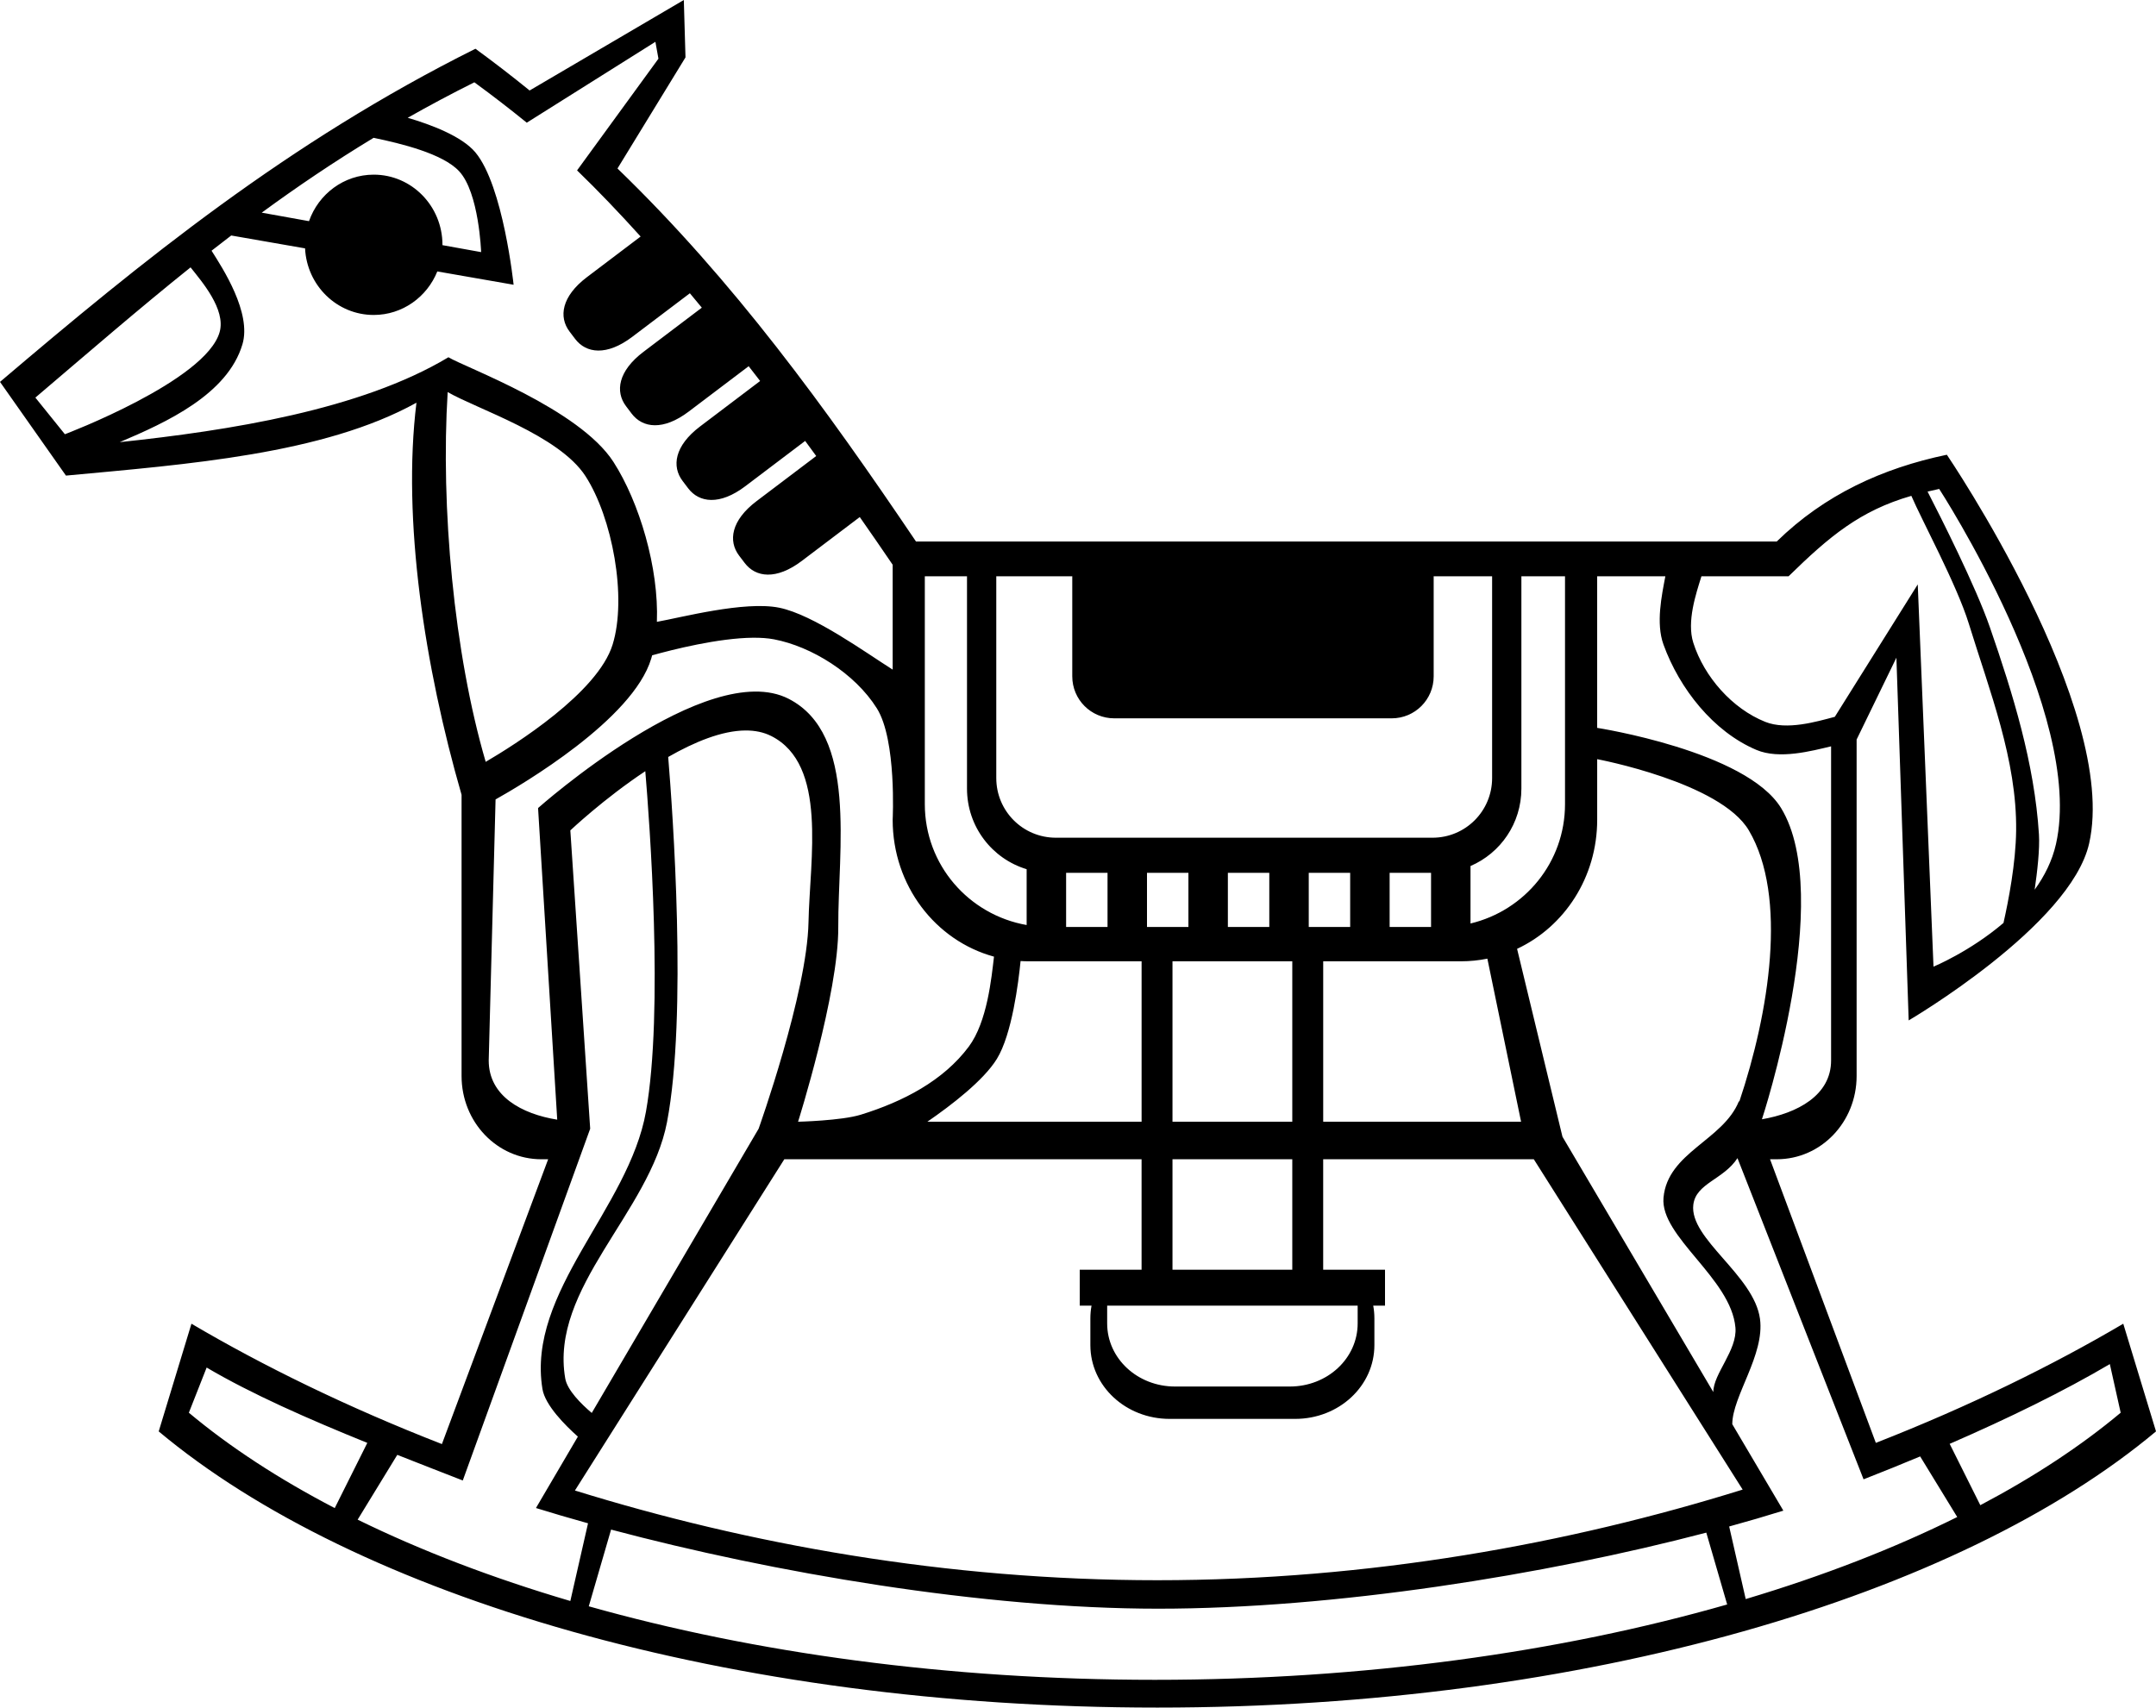 <?xml version="1.0" encoding="UTF-8"?><svg xmlns="http://www.w3.org/2000/svg" xmlns:xlink="http://www.w3.org/1999/xlink" height="610.0" preserveAspectRatio="xMidYMid meet" version="1.0" viewBox="50.0 50.0 770.0 610.0" width="770.0" zoomAndPan="magnify"><g id="change1_1"><path d="m294.22 392.36-55.073 32.326c-6.247-5.08-12.688-10.051-19.345-14.912-67.009 33.423-119.03 75.841-169.8 119.01l23.551 33.476c43.272-4.039 91.922-7.617 125.18-26.04-5.15 41.81 2.924 94.358 16.112 140.07v100.44c0 16.483 12.716 29.755 28.508 29.755h2.413l-37.943 101.74c-33.889-13.202-64.04-28.014-89.45-42.993l-11.693 38.468c70.354 58.903 203.72 98.658 356.66 98.658s286.31-39.754 356.66-98.658l-11.693-38.468c-25.139 14.82-54.917 29.471-88.365 42.567l-37.788-101.32h2.413c15.792 0 28.508-13.272 28.508-29.755v-120.18l14.208-29.231 4.386 129.57s57.822-33.867 64.45-63.227c10.853-48.076-50.819-138.85-50.819-138.85-23.015 4.8-43.683 14.298-60.753 30.992h-307.41c-32.293-47.854-65.132-93.146-106.61-133.25l24.287-39.69-0.596-20.51zm-10.147 14.936 1.085 6.03-29.061 39.903c7.464 7.217 15.065 15.169 22.698 23.624l-19.146 14.49c-9.122 6.904-10.168 14.262-6.246 19.447l1.992 2.629c3.922 5.185 11.279 6.181 20.401-0.723l20.585-15.576c1.427 1.706 2.847 3.419 4.269 5.147l-20.818 15.761c-9.122 6.904-10.168 14.253-6.246 19.438l1.992 2.639c3.922 5.185 11.279 6.176 20.401-0.728l21.399-16.197c1.369 1.758 2.737 3.518 4.095 5.283l-21.458 16.246c-9.122 6.904-10.168 14.258-6.246 19.442l1.992 2.634c3.922 5.185 11.284 6.176 20.406-0.728l21.385-16.187c1.325 1.802 2.643 3.599 3.949 5.394l-21.307 16.119c-9.122 6.904-10.164 14.263-6.242 19.447l1.996 2.629c3.922 5.185 11.279 6.181 20.401-0.723l20.706-15.673c4.068 5.814 7.998 11.518 11.751 17.041v37.463c-9.728-6.147-28.263-19.614-40.492-22.11-12.382-2.528-35.253 3.55-43.715 5.04 0.748-19.234-6.287-42.78-15.497-57.1-12.236-19.023-52.961-33.771-58.95-37.415-31.39 18.837-78.381 26.19-117.39 30.323 16.603-7.026 38.481-17.02 43.816-34.931 3.352-11.252-7.058-27.206-11.024-33.452 2.327-1.823 4.669-3.636 7.026-5.438l26.366 4.599c0.648 13.249 11.376 23.789 24.515 23.789 10.258 0 19.048-6.425 22.717-15.547l27.248 4.754s-3.679-35.315-13.631-47.267c-4.863-5.84-16.077-9.997-24.186-12.375 7.617-4.323 15.53-8.549 23.803-12.675 6.438 4.701 12.672 9.513 18.715 14.427l45.939-28.892zm-100.64 34.296c9.965 2.07 24.675 5.664 30.515 11.904 7.165 7.657 7.884 28.926 7.884 28.926l-13.811-2.484v-0.126c0-13.839-10.993-25.06-24.549-25.06-10.653 0-19.719 6.931-23.115 16.614l-16.883-3.037c12.599-9.23 25.778-18.153 39.959-26.738zm-65.376 46.278c3.949 4.991 12.667 14.978 10.385 23.11-4.898 17.455-55.267 36.503-55.267 36.503l-10.544-13.088c18.862-16.039 36.805-31.603 55.427-46.525zm91.829 44.551c10.389 6.041 39.714 15.365 49.195 29.993 9.595 14.804 14.922 43.356 9.711 60.214-5.33 17.243-35.019 35.856-45.328 41.887-11.375-38.863-16.115-91.214-13.578-132.09zm532.68 34.597s52.211 80.356 41.713 126.86c-1.362 6.032-4.12 11.477-7.618 16.314 0.935-6.382 1.869-14.509 1.531-19.821-1.607-25.305-9.256-50.051-17.547-74.01-5.058-14.616-17.775-39.744-22.228-48.388 1.356-0.341 2.736-0.656 4.148-0.951zm-9.944 2.469c3.632 8.477 16.245 31.792 20.508 45.613 7.458 24.182 17.221 48.749 16.917 74.01-0.135 11.587-2.71 24.934-4.516 32.947-11.98 10.245-24.995 15.62-24.995 15.62l-5.626-136.55-29.618 47.301c-6.519 1.733-17.134 4.882-24.845 1.8-11.809-4.719-21.824-16.101-25.688-28.227-2.423-7.603 0.97-17.558 2.893-23.765h31.115c14.602-14.282 25.542-23.459 43.855-28.746zm-352.33 28.746h15.066v75.824c0 13.621 8.947 25.068 21.302 28.809v19.942c-20.727-3.657-36.368-21.539-36.368-43.183v-81.393zm25.523 0h27.147c-0.01 0.173-0.01 0.344-0.01 0.519v35.203c0 8.318 6.689 15.014 14.998 15.014h99.079c8.309 0 14.998-6.696 14.998-15.014v-35.203c0-0.175 0-0.346-0.01-0.519h20.881v72.06c0 11.814-9.5 21.324-21.303 21.324h-134.48c-11.802 0-21.303-9.51-21.303-21.324v-72.06zm187.54 0h15.579v81.393c0 20.722-14.34 37.991-33.752 42.635v-20.534c10.708-4.599 18.172-15.228 18.172-27.669v-75.824zm27.064 0h24.35c-1.281 6.809-3.436 16.748-0.664 24.395 5.704 15.734 17.805 31.124 33.209 37.633 8.193 3.462 19.745 0.357 26.647-1.29v112.23c0 12.488-12.111 18.835-24.699 21 0 0 26.2-79.509 6.838-111.18-12.467-20.39-65.681-28.644-65.681-28.644v-54.141zm-301.45 21.945c2.719-0.024 5.252 0.145 7.468 0.568 13.427 2.563 28.894 12.162 36.732 24.662 7.114 11.346 5.641 39.787 5.641 39.787 0 23.533 15.31 43.21 36.189 48.907-0.886 7.417-2.361 23.235-9.013 32.157-9.087 12.187-23.45 19.63-38.568 24.308-6.932 2.145-22.393 2.508-22.393 2.508s14.477-45.83 14.358-69.479c-0.14-27.836 7.033-68.922-17.721-81.602-28.967-14.837-89.494 39.025-89.494 39.025l6.842 111.32c-12.583-2.016-24.467-8.365-24.467-21.145l2.447-93.254c9.46-5.303 49.076-28.595 55.587-50.299 0.117-0.39 0.228-0.785 0.334-1.184 7.442-2.074 23.649-6.17 36.058-6.282zm-2.704 33.132c3.323-0.018 6.428 0.587 9.193 1.984 20.17 10.189 13.742 43.919 13.292 66.53-0.503 25.286-17.813 73.748-17.813 73.748l-59.595 101.53c-3.767-3.196-8.743-8.113-9.469-12.302-5.608-32.362 30.177-59.315 36.344-91.575 7.303-38.206 2.03-110.97 0.426-130.45 9.352-5.365 19.196-9.424 27.621-9.469zm304.16 10.25s44.018 8.255 54.162 25.443c13.964 23.658 7.232 65.215-3.412 96.911-0.026 0.076-0.091-0.283-0.121-0.209-5.592 14.01-25.464 18.28-26.943 34.495-1.271 13.937 24.141 28.794 25.688 46.413 0.71 8.088-7.922 16.518-7.899 23.037l-53.877-91.216-16.209-67.117c16.903-7.911 28.61-25.542 28.61-46.122v-21.635zm-339.96 4.293c1.501 17.815 6.599 85.846 0.237 121.61-6.175 34.715-42.667 64.307-36.969 99.104 0.948 5.787 8.142 12.984 12.648 16.998l-14.969 25.506c5.919 1.836 12.137 3.659 18.598 5.457l-6.319 27.757c-27.803-8.188-53.31-17.967-75.959-29.062l14.155-23.144c7.777 3.077 15.62 6.126 23.391 9.154l45.503-125.66-7.09-106.57s11.903-11.274 26.773-21.15zm150.29 36.309h14.794v19.331h-14.794v-19.331zm28.886 0h14.795v19.331h-14.795v-19.331zm28.886 0h14.794v19.331h-14.794v-19.331zm28.886 0h14.794v19.331h-14.794v-19.331zm28.886 0h14.794v19.331h-14.794v-19.331zm34.905 30.658 12.042 58.254h-70.672v-57.308h49.181c3.235 0 6.394-0.326 9.449-0.946zm-166.71 0.854c0.987 0.062 1.982 0.092 2.985 0.092h40.235v57.308h-76.507c8.657-5.965 20.063-14.741 24.806-22.426 5.417-8.777 7.738-27.446 8.48-34.975zm54.254 0.092h42.784v57.308h-42.784v-57.308zm201.78 70.314 45.033 114.74c6.803-2.663 13.558-5.395 20.212-8.179l13.239 21.645c-22.492 11.172-47.862 21.03-75.542 29.309l-5.907-25.928c6.731-1.853 13.201-3.744 19.35-5.661l-18.24-30.881c0.024-10.008 11.65-24.787 9.895-37.643-2.13-15.596-25.298-28.586-23.808-40.767 0.94-7.69 10.774-8.954 15.769-16.634zm-340.41 0.408h127.59v39.448h-22.083v12.845h4.211c-0.27 1.467-0.417 2.975-0.417 4.516v9.58c0 14.598 12.631 26.355 28.319 26.355h44.8c15.688 0 28.319-11.757 28.319-26.355v-9.58c0-1.541-0.147-3.049-0.417-4.516h4.211v-12.845h-22.083v-39.448h75.227l74.588 118c-61.98 19.325-133.24 32.375-209.05 32.375-75.384 0-146.27-12.903-208-32.05l74.782-118.33zm138.63 0h42.784v39.448h-42.784v-39.448zm-23.333 52.293h89.465v6.345c0 12.491-10.801 22.542-24.224 22.542h-41.011c-13.423 0-24.229-10.051-24.229-22.542v-6.345zm358.1 20.873 3.872 17.371c-14.187 11.878-31.027 22.948-50.131 33.035l-10.942-21.912c21.042-9.145 40.723-18.78 57.201-28.494zm-679.71 1.237c16.062 9.469 36.204 18.338 57.38 26.913l-11.635 23.289c-19.918-10.362-37.426-21.784-52.098-34.068l6.353-16.134zm144.44 57.886c57.753 15.377 132.75 28.256 195.41 28.256 62.803 0 137.83-11.985 195.74-27.17l7.453 25.666c-59.684 17.083-129.64 26.913-204.43 26.913-73.84 0-142.96-9.582-202.14-26.263l7.967-27.403z" fill="inherit" transform="translate(0 -342.36)"/></g></svg>